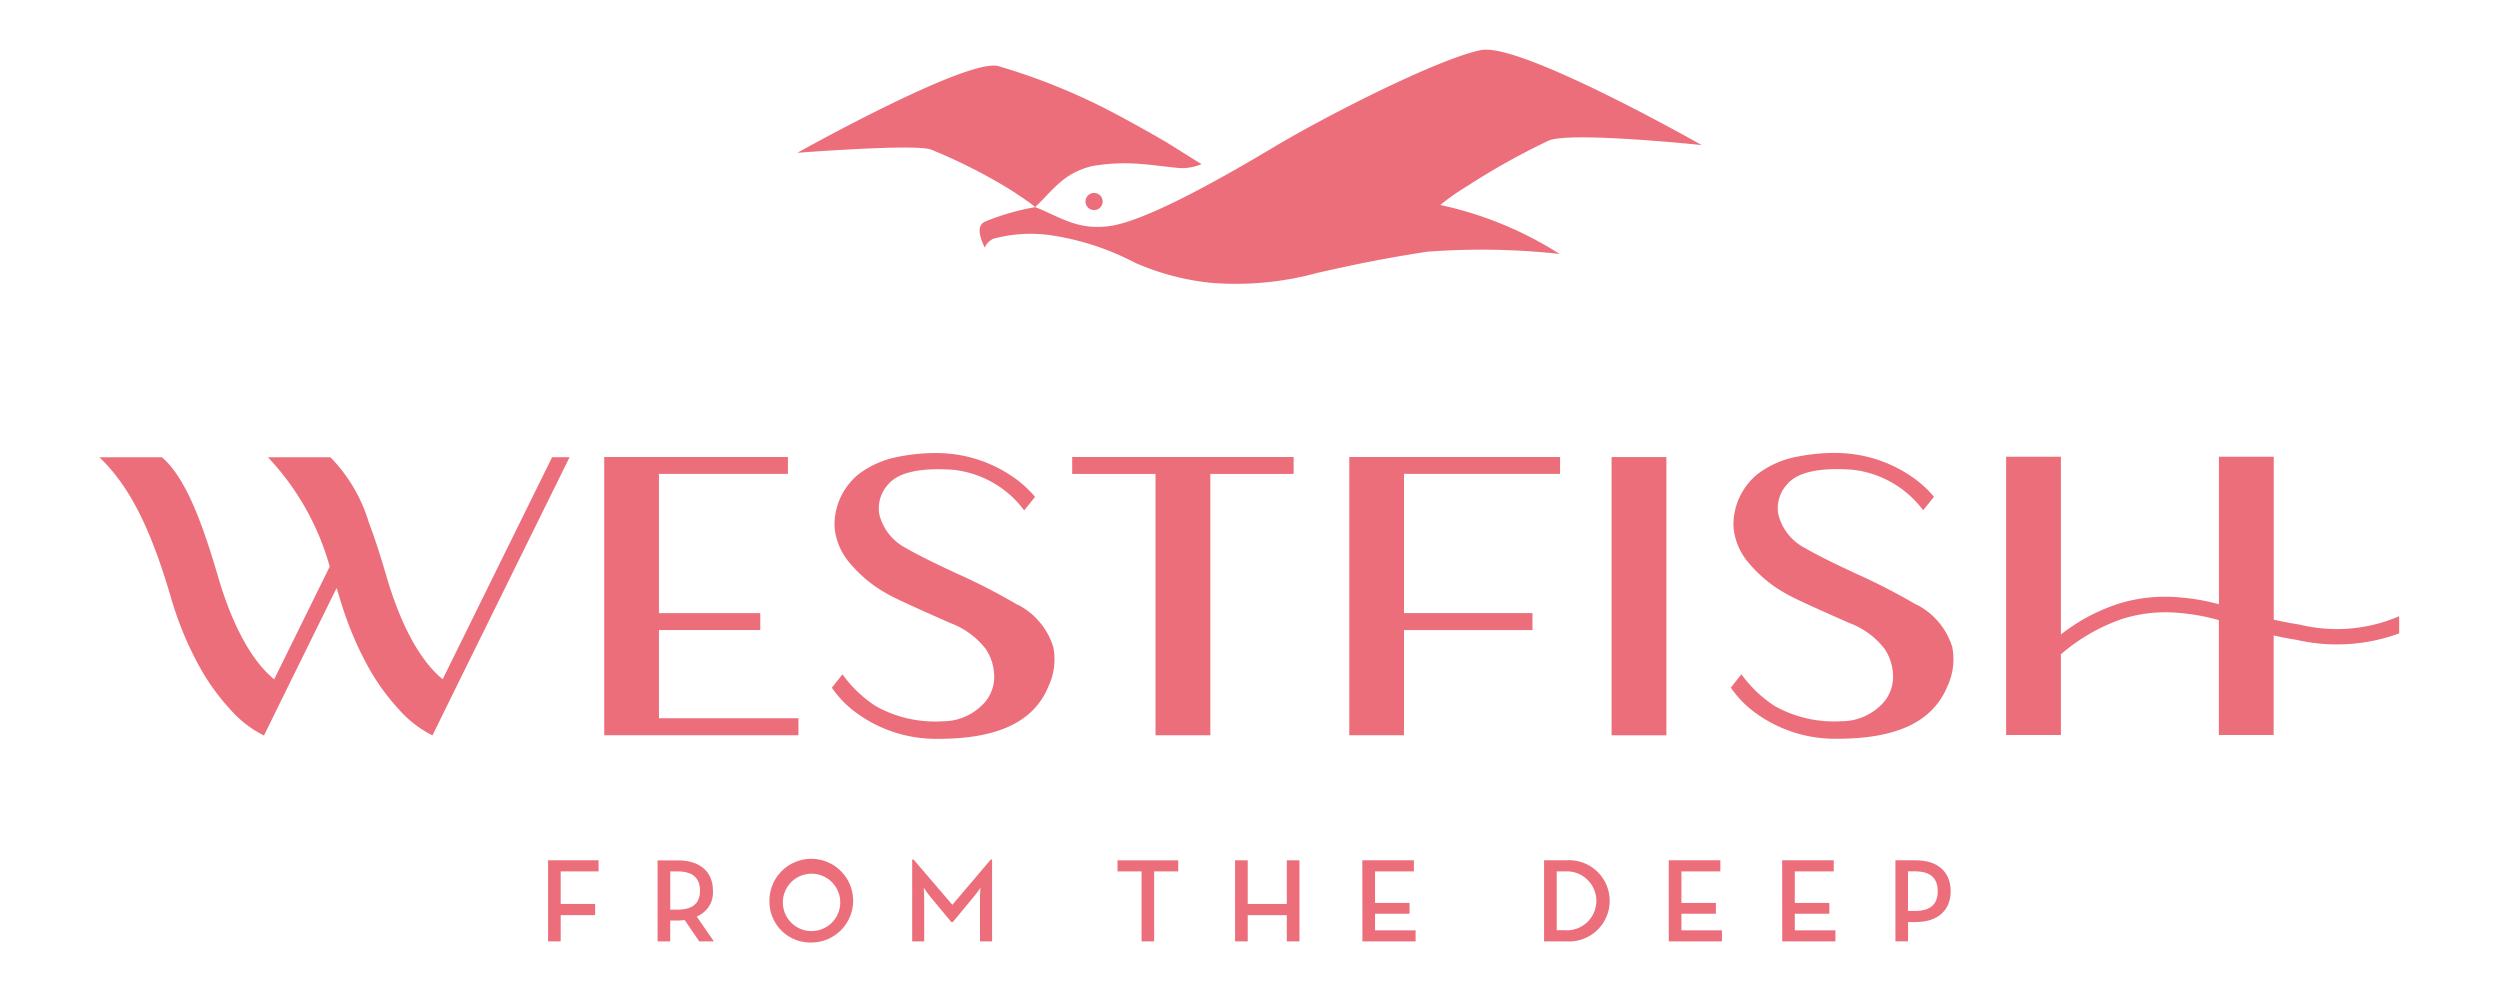 <svg xmlns="http://www.w3.org/2000/svg" width="126" height="50" viewBox="0 0 126 50"><g transform="translate(-16963 625)"><rect width="126" height="50" transform="translate(16963 -625)" fill="none"/><g transform="translate(16968.01 -622.5)"><path d="M1151.138,7.993c1.275.5,2.121,1.18,3.763.956s5-2.025,8.136-3.9,8.6-4.584,10.581-4.969c2-.389,11.115,4.789,11.115,4.789s-6.575-.69-7.7-.231a35.724,35.724,0,0,0-4.11,2.294,11.574,11.574,0,0,0-1.364.956,18.425,18.425,0,0,1,6.015,2.468,36.167,36.167,0,0,0-6.679-.112c-2.287.35-3.821.682-5.536,1.068a15.589,15.589,0,0,1-5.351.5,12.72,12.72,0,0,1-3.836-1.014,13.346,13.346,0,0,0-4.141-1.369,7.2,7.2,0,0,0-3.017.166c-.387.22-.4.455-.4.455a2.579,2.579,0,0,1-.209-.5c-.069-.247-.166-.648.22-.829a12.491,12.491,0,0,1,2.511-.725" transform="translate(-1103.979 -0.057)" fill="#ec6e7b"/><path d="M910.2,25.31s5.876-.459,6.734-.17a26.975,26.975,0,0,1,4.041,2.047c.653.425.974.656,1.124.775h0c.046.038.077.062.1.077.9-.844,1.4-1.7,2.859-2.059a9.613,9.613,0,0,1,2.561-.1c.305.015,1.36.154,1.881.2a2.592,2.592,0,0,0,1.082-.2c-.433-.258-1.484-.941-1.979-1.225-.749-.432-1.553-.883-2.368-1.315a31.363,31.363,0,0,0-5.891-2.4c-1.58-.425-10.141,4.372-10.141,4.372" transform="translate(-875.034 -20.107)" fill="#ec6e7b"/><path d="M1286.5,187.831a.432.432,0,1,0,.127-.305.432.432,0,0,0-.127.305" transform="translate(-1236.8 -180.176)" fill="#ec6e7b"/><path d="M17.3,543.8c-1.429-1.175-2.322-3.447-2.82-5.147-.328-1.122-.614-2-.9-2.753l.008-.011h-.012a7.994,7.994,0,0,0-1.932-3.277l0,0H8.492l.016.016a13.178,13.178,0,0,1,3.1,5.494l-2.8,5.683c-1.429-1.175-2.322-3.447-2.82-5.147-.734-2.506-1.584-4.974-2.836-6.045l0,0H0l.016.016c1.48,1.419,2.55,3.513,3.574,7a17.029,17.029,0,0,0,1.453,3.536,10.941,10.941,0,0,0,1.534,2.136,5.6,5.6,0,0,0,1.711,1.334l.008,0,.769-1.569,2.89-5.864c.016.046.031.093.043.139.027.092.058.185.089.281a17.241,17.241,0,0,0,1.449,3.536,10.944,10.944,0,0,0,1.534,2.136,5.6,5.6,0,0,0,1.711,1.334l.008,0,1-2.039,5.9-11.964.008-.016h-.88Z" transform="translate(0 -512.067)" fill="#ec6e7b"/><path d="M661.358,541.321h5.107v-.852h-5.107v-7.017h6.5V532.6H658.6v14.023h9.789v-.856h-7.031Z" transform="translate(-633.157 -512.067)" fill="#ec6e7b"/><path d="M964.961,535.147a30.956,30.956,0,0,0-3.079-1.585c-.858-.4-1.742-.813-2.55-1.275a2.622,2.622,0,0,1-1.348-1.719,1.791,1.791,0,0,1,.456-1.5c.51-.6,1.611-.844,3.265-.729a5.145,5.145,0,0,1,3.577,2.036l.008.008.541-.671,0-.008,0-.008a5.647,5.647,0,0,0-1.26-1.1,6.786,6.786,0,0,0-3.743-1.1,9.364,9.364,0,0,0-1.808.173,4.749,4.749,0,0,0-2.063.883,3.282,3.282,0,0,0-1.225,2.687,3.2,3.2,0,0,0,.641,1.646,6.677,6.677,0,0,0,2,1.7c.479.285,2.476,1.161,3.129,1.45l.089.038a4.029,4.029,0,0,1,1.75,1.284,2.5,2.5,0,0,1,.437,1.45,1.964,1.964,0,0,1-.595,1.38,2.831,2.831,0,0,1-2.024.829,6.1,6.1,0,0,1-3.346-.764,6.259,6.259,0,0,1-1.657-1.569l-.027-.035-.533.675,0,0,0,0a5.24,5.24,0,0,0,1.263,1.288,6.8,6.8,0,0,0,4.11,1.288c3,0,4.813-.864,5.544-2.645a3.217,3.217,0,0,0,.244-1.978,3.592,3.592,0,0,0-1.8-2.144" transform="translate(-918.68 -507.162)" fill="#ec6e7b"/><path d="M1269.1,533.452h4.2v13.171h2.762V533.452h4.2V532.6H1269.1Z" transform="translate(-1220.072 -512.067)" fill="#ec6e7b"/><path d="M1630.6,546.623h2.758v-5.3h6.475v-.856h-6.475v-7.017h7.866V532.6H1630.6Z" transform="translate(-1567.606 -512.067)" fill="#ec6e7b"/><rect width="2.762" height="14.023" transform="translate(76.214 20.536)" fill="#ec6e7b"/><path d="M2137.757,535.045a31.788,31.788,0,0,0-3.079-1.585c-.858-.4-1.742-.814-2.55-1.28a2.621,2.621,0,0,1-1.348-1.719,1.791,1.791,0,0,1,.456-1.5c.51-.6,1.607-.845,3.264-.729a5.145,5.145,0,0,1,3.577,2.036l.008.008.541-.671,0-.008,0-.008a5.659,5.659,0,0,0-1.26-1.1,6.788,6.788,0,0,0-3.744-1.1,9.354,9.354,0,0,0-1.808.173,4.747,4.747,0,0,0-2.063.883,3.292,3.292,0,0,0-1.225,2.687,3.2,3.2,0,0,0,.641,1.646,6.671,6.671,0,0,0,2,1.7c.483.289,2.488,1.168,3.145,1.458l.073.031a3.991,3.991,0,0,1,1.747,1.284,2.5,2.5,0,0,1,.436,1.45,1.976,1.976,0,0,1-.591,1.38,2.83,2.83,0,0,1-2.024.829,6.1,6.1,0,0,1-3.345-.764,6.253,6.253,0,0,1-1.657-1.569l-.027-.035-.533.675,0,0,0,0a5.24,5.24,0,0,0,1.263,1.288,6.8,6.8,0,0,0,4.11,1.288c3,0,4.813-.864,5.544-2.645a3.216,3.216,0,0,0,.244-1.978,3.6,3.6,0,0,0-1.8-2.14" transform="translate(-2046.168 -507.06)" fill="#ec6e7b"/><path d="M2507.294,540.343a7.916,7.916,0,0,1-4.98.42c-.062-.012-.124-.019-.185-.031-.386-.062-.757-.135-1.14-.224V532.3h-2.762v7.433a10.839,10.839,0,0,0-2.04-.35,7.969,7.969,0,0,0-2.831.266,9.355,9.355,0,0,0-3.094,1.608V532.3H2487.5v14.023h2.762v-4.068a9.438,9.438,0,0,1,3.082-1.78,7.254,7.254,0,0,1,2.785-.312,10.588,10.588,0,0,1,2.094.37v5.791h2.762v-5.018c.332.077.677.143,1.02.2l.124.019a9.1,9.1,0,0,0,5.173-.32l.008,0v-.867Z" transform="translate(-2391.402 -511.779)" fill="#ec6e7b"/><path d="M585.3,1059.8h2.546v.559h-1.909V1062h1.735v.563h-1.735v1.323H585.3Z" transform="translate(-562.688 -1018.941)" fill="#ec6e7b"/><path d="M731.036,1063.983H730.3l-.734-1.075a3.342,3.342,0,0,1-.344.023h-.386v1.052H728.2V1059.9h1.024c1.132,0,1.766.59,1.766,1.527a1.3,1.3,0,0,1-.819,1.3Zm-1.835-1.6c.811,0,1.136-.355,1.136-.96s-.336-.968-1.136-.968h-.363v1.928Z" transform="translate(-700.068 -1019.037)" fill="#ec6e7b"/><path d="M874.1,1060.451a2.109,2.109,0,1,1,2.113,2.1,2.063,2.063,0,0,1-2.113-2.1m3.566,0a1.446,1.446,0,1,0-.4,1.078,1.443,1.443,0,0,0,.4-1.078" transform="translate(-840.33 -1017.548)" fill="#ec6e7b"/><path d="M1060.307,1058.8h.066l1.954,2.282,1.936-2.282h.066v4.125h-.61v-2.12c0-.228.023-.586.023-.586a4.822,4.822,0,0,1-.367.494l-1.027,1.238h-.073l-1.027-1.238c-.158-.185-.363-.494-.363-.494s.023.359.023.586v2.12h-.606V1058.8Z" transform="translate(-1019.338 -1017.979)" fill="#ec6e7b"/><path d="M1329.412,1060.36H1328.2v-.56h3.06v.559h-1.213v3.528h-.634Z" transform="translate(-1276.888 -1018.941)" fill="#ec6e7b"/><path d="M1481.6,1059.8h.637v2.2h1.97v-2.2h.638v4.087h-.638v-1.323h-1.97v1.323h-.637Z" transform="translate(-1424.362 -1018.941)" fill="#ec6e7b"/><path d="M1647.6,1059.8h2.6v.559h-1.959v1.589h1.739v.544h-1.739v.837h2.044v.559h-2.68Z" transform="translate(-1583.949 -1018.941)" fill="#ec6e7b"/><path d="M1884.7,1059.8h1.124a2.048,2.048,0,1,1,0,4.087H1884.7Zm1.082,3.528a1.486,1.486,0,1,0,0-2.969h-.444v2.965h.444Z" transform="translate(-1811.889 -1018.941)" fill="#ec6e7b"/><path d="M2047.4,1059.8h2.6v.559h-1.962v1.589h1.738v.544h-1.738v.837h2.043v.559h-2.68Z" transform="translate(-1968.304 -1018.941)" fill="#ec6e7b"/><path d="M2195.3,1059.8h2.6v.559h-1.962v1.589h1.742v.544h-1.742v.837h2.047v.559h-2.68Z" transform="translate(-2110.49 -1018.941)" fill="#ec6e7b"/><path d="M2343.1,1059.8h1.027c1.132,0,1.758.609,1.758,1.558s-.634,1.554-1.758,1.554h-.39v.972h-.637Zm1,2.552c.807,0,1.132-.378,1.132-.995s-.328-1-1.132-1h-.367v1.993Z" transform="translate(-2252.581 -1018.941)" fill="#ec6e7b"/></g></g></svg>